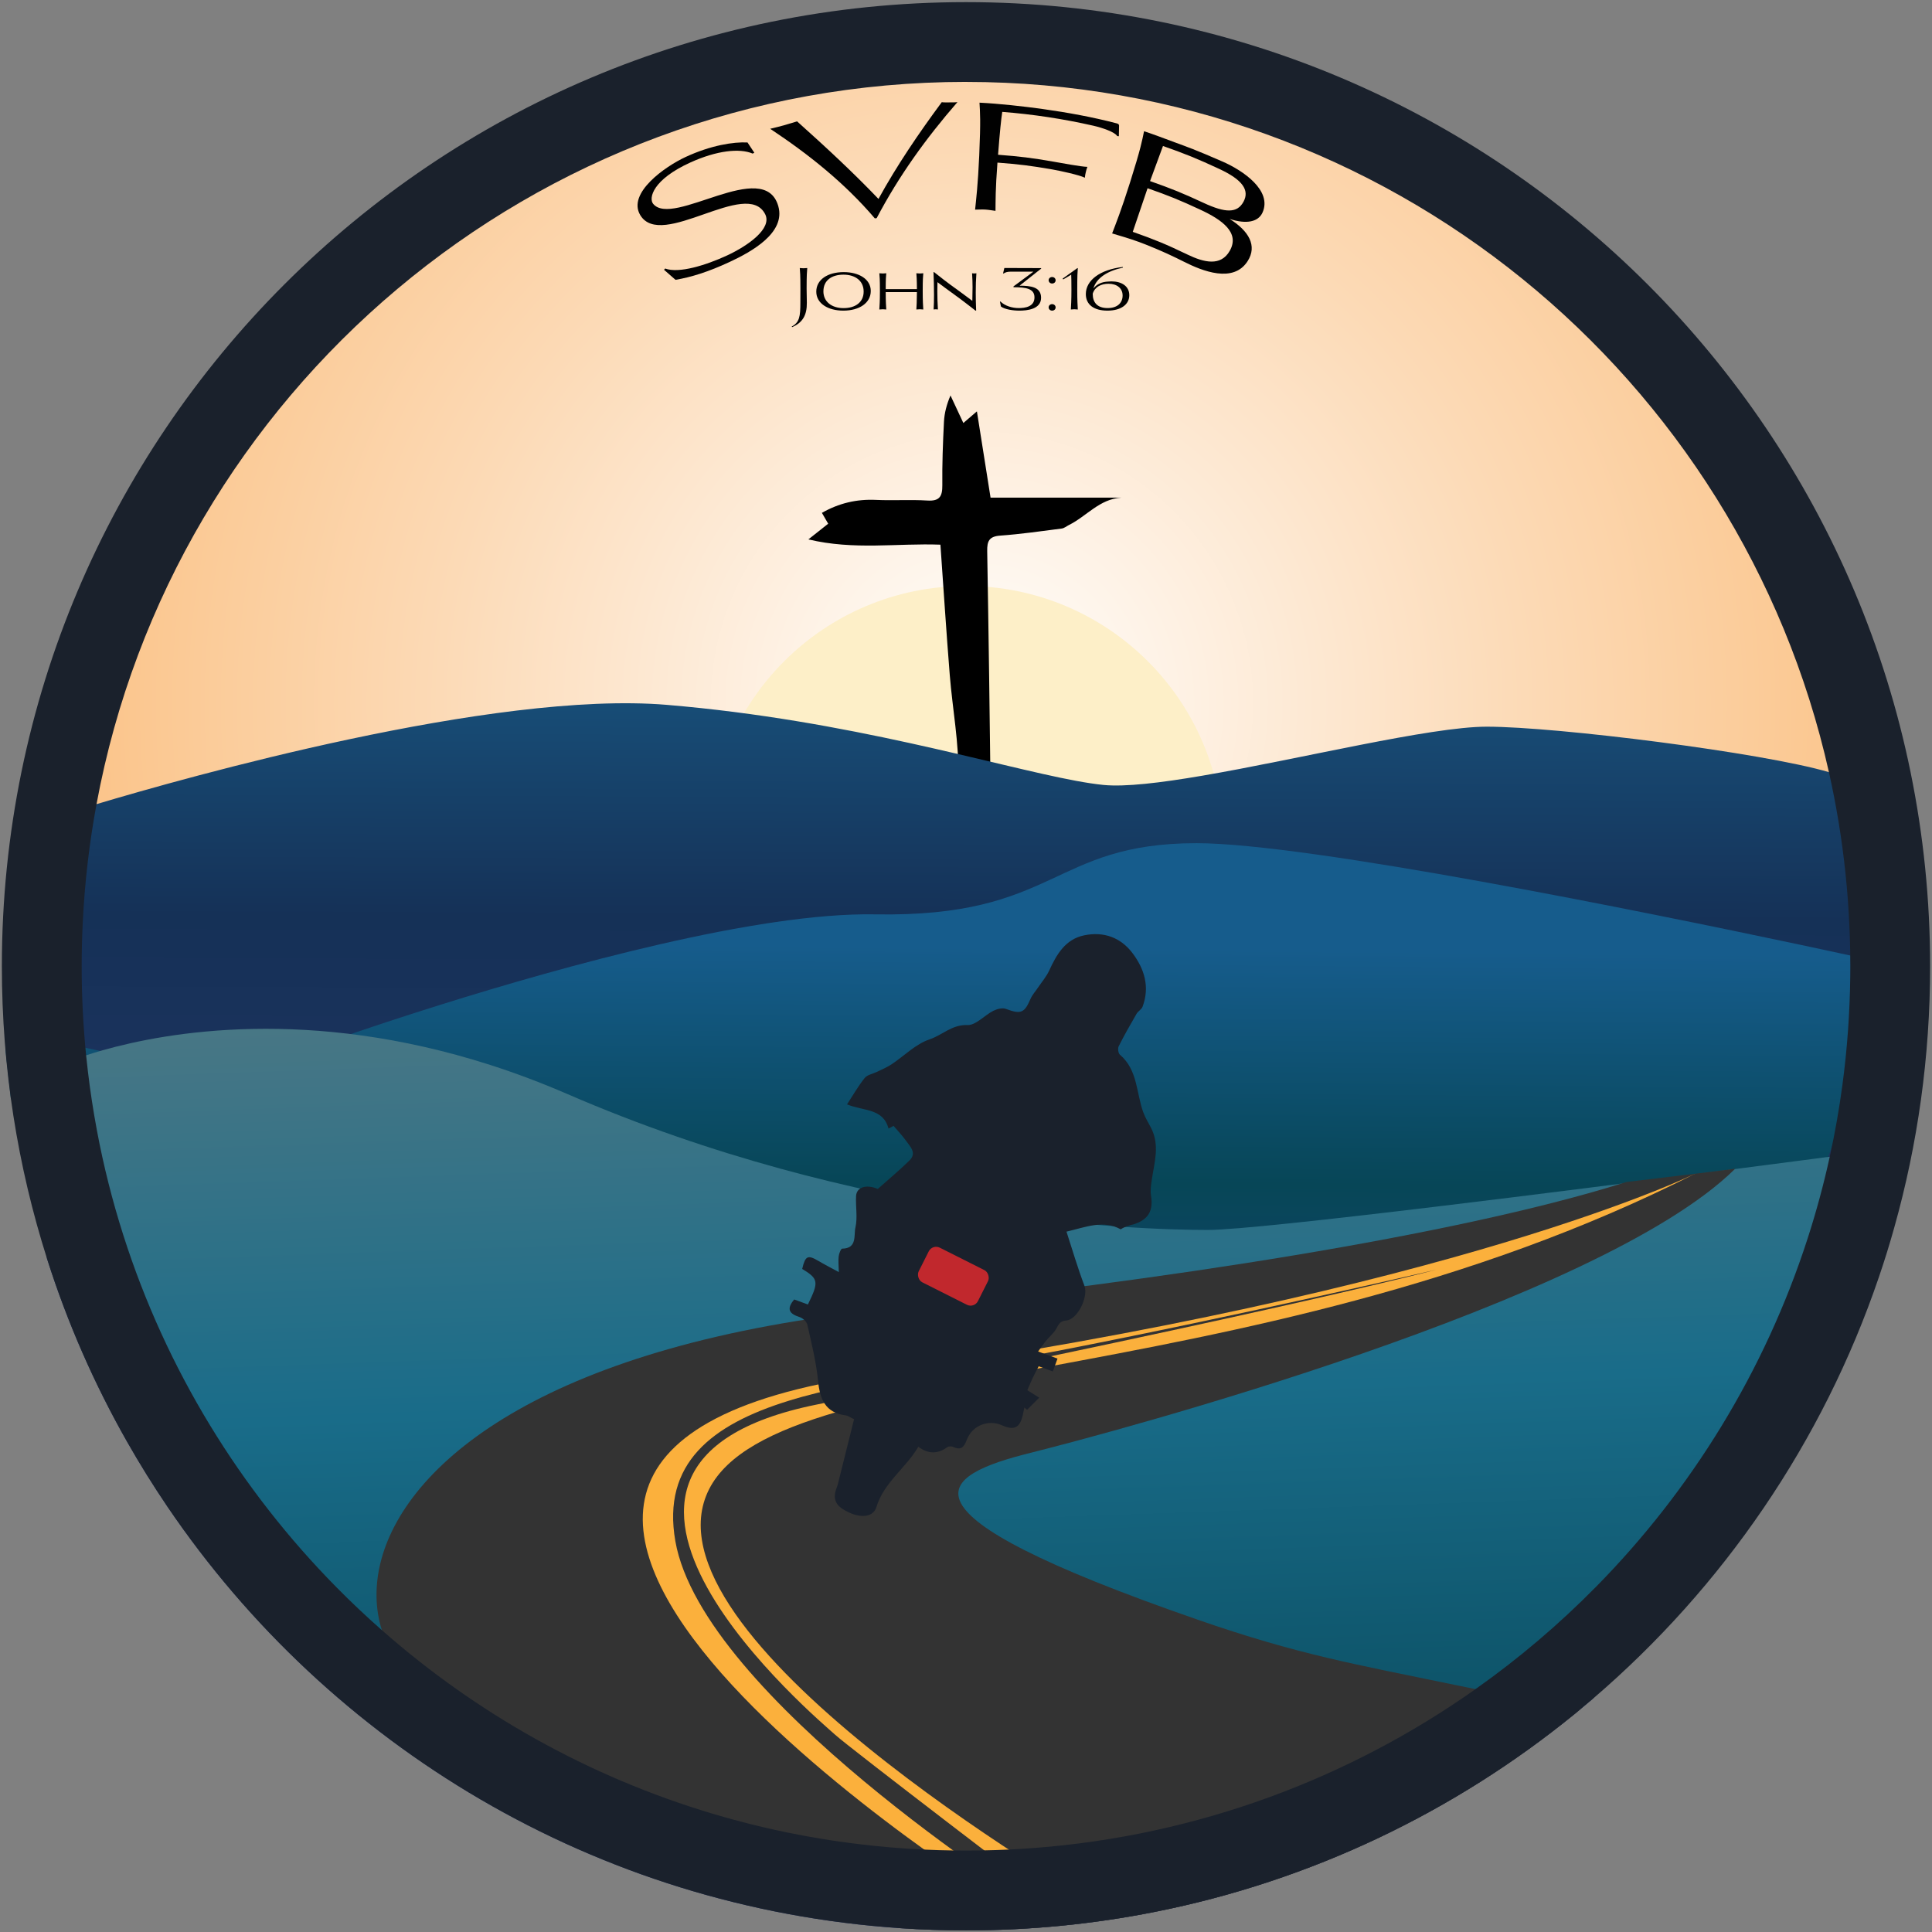 <?xml version="1.0" encoding="UTF-8" standalone="no"?> <svg xmlns="http://www.w3.org/2000/svg" xmlns:xlink="http://www.w3.org/1999/xlink" id="Layer_2" viewBox="565 138 790 790" width="790" height="790"><rect x="565" y="138" width="790" height="790" fill="#808080" stroke="none"/><defs><style>.cls-1{fill:#010101;}.cls-1,.cls-2,.cls-3,.cls-4,.cls-5,.cls-6,.cls-7,.cls-8,.cls-9,.cls-10,.cls-11{stroke-width:0px;}.cls-2{fill:#fbb03c;}.cls-3{fill:#333;}.cls-4{fill:url(#linear-gradient);}.cls-5{fill:url(#radial-gradient);}.cls-6{fill:#1a212c;}.cls-7{fill:#000;}.cls-8{fill:#c1282d;}.cls-9{fill:url(#linear-gradient-2);}.cls-10{fill:url(#linear-gradient-3);}.cls-11{fill:#fdefc8;}</style><radialGradient id="radial-gradient" cx="966.51" cy="425.48" fx="966.51" fy="425.48" r="821.43" gradientUnits="userSpaceOnUse"><stop offset="0" stop-color="#fff"></stop><stop offset=".27" stop-color="#fcdab6"></stop><stop offset=".52" stop-color="#fabb78"></stop><stop offset=".74" stop-color="#f8a54b"></stop><stop offset=".9" stop-color="#f79730"></stop><stop offset="1" stop-color="#f79226"></stop></radialGradient><linearGradient id="linear-gradient" x1="959.5" y1="710.5" x2="960.83" y2="364.55" gradientUnits="userSpaceOnUse"><stop offset="0" stop-color="#243466"></stop><stop offset=".4" stop-color="#1a325c"></stop><stop offset=".57" stop-color="#153157"></stop><stop offset="1" stop-color="#19608c"></stop></linearGradient><linearGradient id="linear-gradient-2" x1="947.6" y1="748.43" x2="949.59" y2="525.18" gradientUnits="userSpaceOnUse"><stop offset="0" stop-color="#194379"></stop><stop offset=".22" stop-color="#14436f"></stop><stop offset=".57" stop-color="#074657"></stop><stop offset="1" stop-color="#165c8c"></stop></linearGradient><linearGradient id="linear-gradient-3" x1="977.75" y1="910.57" x2="964.85" y2="543.46" gradientUnits="userSpaceOnUse"><stop offset="0" stop-color="#074657"></stop><stop offset=".55" stop-color="#196c89"></stop><stop offset="1" stop-color="#497785"></stop></linearGradient></defs><path class="cls-5" d="M587.19,441.36s69.76-193.15,165.01-227.54,127-51.59,170.66-50.27,75.41-8.26,148.83,19.02c73.42,27.28,127.66,49.77,151.48,77.55,23.81,27.78,100.31,124.36,98.44,130.97-1.87,6.61,16.65,114.86,16.65,114.86l-761.01,9.49,9.94-74.08Z"></path><circle class="cls-11" cx="960" cy="482.78" r="105.17"></circle><g id="BjUzcv"><path class="cls-7" d="M949.53,360.72c-17.54-.67-35.36,2.32-53.98-2.16,3.25-2.58,5.51-4.36,8.1-6.41-.83-1.44-1.7-2.94-2.57-4.44,6.88-3.94,14.19-5.68,22.14-5.3,6.98.33,14.01-.17,20.99.26,4.98.31,6.15-1.68,6.11-6.25-.09-8.66.23-17.32.67-25.97.18-3.59,1.12-7.13,2.67-10.74,1.64,3.51,3.28,7.03,5.26,11.26,1.53-1.31,3.09-2.65,5.54-4.76,1.91,12.08,3.73,23.55,5.58,35.28h53.44c-8.89.54-14.23,7.66-21.37,11.18-.99.49-1.94,1.32-2.97,1.45-8.39,1.08-16.77,2.29-25.2,2.9-4.51.33-5.34,2.29-5.27,6.34.59,33.98,1.03,67.97,1.44,101.95.12,10.5.03,21-.05,31.49-.01,1.68-.47,3.35-1.17,5-.18-7.22-2.21-13.46-4.92-20.27-3.15-7.93-7.32-16.03-7.1-25.76.32-13.88-2.39-27.81-3.51-41.74-1.42-17.71-2.55-35.44-3.82-53.32Z"></path></g><path class="cls-4" d="M1338.66,555.2c-.74,7.02-2.05,17.29-4.02,29.69-1.16,7.28-2.54,15.29-4.16,23.81-1.96,10.25-4.27,21.22-6.96,32.54h0c-.06.24-.11.48-.17.72-3.16,13.22-6.83,26.88-11.08,40.36h0c-11.52,36.57-27.21,71.8-48.03,93.15-14.14,14.49-29.54,35.09-47.88,57.13-1.66,1.42-3.33,2.83-5.01,4.2-.87.74-1.74,1.45-2.61,2.16-48.89,39.82-107.51,68.15-171.75,80.86-24.9,4.94-50.64,7.52-76.99,7.52-9,0-17.93-.3-26.78-.9-124.67-8.36-233.47-74.68-299.68-172.25-5.9-8.7-11.46-17.64-16.67-26.82-13.33-23.49-24.32-48.49-32.64-74.68-3.31-19.29-4.7-41.17-1.63-65.74,3.54-28.38,6.15-52.69,8-71.68,2.81-28.82,3.89-45.4,3.89-45.4,0,0,3.59-1.14,9.97-3.05,36.19-10.82,162.28-46.51,233.14-40.61,9.44.79,18.66,1.78,27.61,2.92,70.11,8.95,124.59,27.19,150.98,29.83,8.85.88,23.39-.86,40.33-3.76h0c40.04-6.83,93.42-20.06,116.43-20.06,28.7,0,112.86,10.62,139.89,18.59,3.81,1.12,6.49,2.19,7.71,3.17,1.68,1.35,1.19,2.78,3.47,6.45,5.76,9.27,3.66,25.31,8.65,42.67,3.28,11.47,5.7,23.65,6.28,35.15.25,4.83.17,9.54-.3,14.03Z"></path><path class="cls-9" d="M569.4,586.88c3.38,9.01,7.83,19.01,7.27,26.87-.46,6.4,8.09,25.28,20.13,48.39,5.7,10.95,12.19,22.85,18.87,34.83,70.91,104.49,190.67,173.15,326.46,173.15,97.88,0,187.44-35.68,256.36-94.74,53.09-45.48,93.94-104.83,116.94-172.43,1.94-7.1,3.68-13.88,5.25-20.23,7.6-30.93,10.83-51.85,10.83-51.85,0,0-5.4-1.19-14.74-3.2-4.54-.98-10.01-2.15-16.24-3.48-62.3-13.2-200.69-41.41-246.28-41.41-59.54,0-56.89,30.43-131.55,29.1-47.8-.85-126.89,21.08-177.6,36.97-28.5,8.93-48.04,15.95-48.04,15.95-49.56,16.22-81.71,4.18-105.54-.05-5.34-.96-10.26-1.51-14.87-1.27-1.43.08-2.7.25-3.81.51-2.7.62-4.5,1.76-5.61,3.3l2.17,19.59Z"></path><path class="cls-10" d="M1342.02,607.17c-1.91,6.87-4.02,13.66-6.31,20.37-23,67.6-63.85,126.95-116.94,172.43-14.43,12.37-29.78,23.71-45.91,33.91-60.89,38.53-133.07,60.83-210.45,60.83-107.28,0-204.56-42.86-275.64-112.4-18.89-18.46-35.93-38.81-50.82-60.75-5.9-8.7-11.46-17.64-16.67-26.82-.73-2.67-1.47-5.34-2.2-8.01-10.52-38.69-19.9-77.21-23.96-98.15-1.66-8.6-2.42-14.24-1.99-15.7,0,0,5.59-2.52,15.87-5.43,26.56-7.53,84.48-17.71,158.38,5.99,10.26,3.29,20.82,7.24,31.65,11.93,119.07,51.59,231.52,55.56,261.94,55.56,10.56,0,48.49-4.14,93.51-9.56,19.62-2.36,40.6-4.96,61.24-7.57,34.47-4.34,68.02-8.7,92.81-11.94,7.22-.95,13.69-1.8,19.23-2.53,6.42-.85,11.59-1.54,15.2-2.02.37-.05.72-.1,1.06-.14Z"></path><path class="cls-3" d="M1054.6,800.25c41.57,14.42,63.71,18.1,107,27.06,2.25.47,4.5.93,6.74,1.38,3.22.65,6.42,1.29,9.61,1.91,11.44,2.25,22.62,4.31,33.41,6.2-.87.74-1.74,1.45-2.61,2.16-48.89,39.82-107.51,68.15-171.75,80.86-24.9,4.94-50.64,7.52-76.99,7.52-9,0-17.93-.3-26.78-.9-100.84-24.98-181.14-76.35-205.21-108.96-2.88-3.9-4.95-7.53-6.16-10.81-.25-.69-.49-1.38-.71-2.08-.33-1.04-.62-2.09-.88-3.16-1.1-4.6-1.53-9.46-1.22-14.5.19-3.05.63-6.15,1.38-9.31.17-.68.33-1.37.52-2.05,11.09-40.7,69.47-88.16,205.99-102.18,112.97-11.59,232.63-30.17,300.82-51.37.75-.22,1.49-.46,2.23-.69,14.55-1.75,19.44-2.31,28.08-3.38h.01c4.13-.51,9.13-1.13,16.45-2.06-.05.05-.1.1-.16.16-55.78,54.87-255.25,107.84-288.01,116.02-37.02,9.25-61.37,23.21,68.24,68.18Z"></path><path class="cls-2" d="M1258.18,617.9s-96.75,48-336.72,82.35c-239.97,34.35,57.09,218.2,57.09,218.2h37.8s-181.49-103.53-163.59-165.94,220.59-40.84,405.42-134.6Z"></path><path class="cls-3" d="M987.26,916.99s-134.98-85.25-146.11-148.82c-11.13-63.57,81.89-63.33,156.58-77.84,74.68-14.51,154.51-33.14,154.51-33.14,0,0-58.63,15.72-253.36,55.15-123.46,25,1.78,129.66,7.59,134.98s87.08,67.25,87.08,67.25l-6.29,2.42Z"></path><g id="bZJzDc"><path class="cls-6" d="M1028.06,638.73c-1.02.3-3.24.88-4.8,1.94-7.13-3.93-14-.97-22.17.95,2.42,7.4,4.57,14.86,7.33,22.08,1.76,4.58-2.88,13.92-7.44,14.26-2.67.2-3.08,1.66-4.09,3.4-1.08,1.86-2.87,3.31-4.27,5-1,1.22-1.87,2.54-3.13,4.27,3.34,1.22,5.55,2.03,7.93,2.91-.69,1.88-1.25,3.41-1.92,5.24-2.03-.74-3.76-1.37-5.78-2.11-.89,1.74-1.71,3.22-2.43,4.74-.73,1.55-1.38,3.14-2.21,5.05,1.32.83,2.56,1.61,4.86,3.05-1.84,1.85-3.4,3.4-4.96,4.96-.37-.31-.74-.61-1.11-.93-.21.99-.4,1.97-.62,2.95-1.18,5.36-3.54,6.54-8.55,4.31-5.53-2.45-12.11.03-14.34,5.86-1.15,3.01-2.3,4.52-5.61,2.99-.67-.31-1.87-.29-2.42.11-3.99,2.94-7.92,2.74-11.82-.18-5.18,8.82-14.05,14.56-17.13,24.62-1.24,4.05-5.97,4.67-11.18,2.27-3.81-1.76-7.03-4.08-5.43-9.14.26-.82.63-1.62.83-2.45,2.23-8.85,4.43-17.71,6.63-26.56-1.83-.87-2.56-1.46-3.35-1.56-8.49-1.07-10.64-6.69-11.39-14.29-.77-7.68-2.67-15.26-4.37-22.81-.28-1.25-1.9-2.71-3.21-3.12-4.16-1.33-5.47-3.24-2.15-7.18,1.87.68,3.75,1.37,5.59,2.05,4.56-9.27,4.34-10.5-2.33-14.54,1.28-5.4,2.26-5.85,6.66-3.26,2.47,1.46,5.04,2.77,8.32,4.56-.05-2.8-.28-4.63-.06-6.42.14-1.15.91-3.17,1.41-3.17,6.26-.08,4.72-5.54,5.43-8.61.95-4.09.05-8.58.27-12.88.19-3.69,4.22-4.93,8.88-2.92,4.34-3.88,8.84-7.59,12.98-11.67,3.08-3.03.27-5.63-1.42-8.03-1.42-2.02-3.18-3.81-5.09-6.08-.12.06-.96.49-2.08,1.07-2.24-8.37-10.2-7.06-16.96-9.88,2.42-3.71,4.56-7.46,7.22-10.79,1.06-1.32,3.31-1.67,5-2.5,1.99-.98,4.09-1.83,5.93-3.05,5.22-3.45,9.89-8.34,15.6-10.24,5.17-1.72,9.15-6.1,15.48-5.85,3.42.14,6.91-3.95,10.53-5.8,1.51-.76,3.72-1.35,5.17-.81,6.12,2.25,7.59,1.75,10.07-4.04.72-1.68,2.03-3.1,3.06-4.64,1.55-2.31,3.44-4.47,4.59-6.97,3.05-6.63,6.6-12.85,14.36-14.44,7.93-1.62,14.91.85,19.79,7.38,4.83,6.46,7.06,13.77,4.04,21.81-.42,1.12-1.83,1.83-2.46,2.92-2.53,4.37-5.04,8.76-7.3,13.27-.44.87-.19,2.85.5,3.44,7.31,6.22,6.66,15.57,9.54,23.52.84,2.32,2.2,4.43,3.31,6.65,3.5,6.98,1.21,14,.17,21.03-.3,2.1-.64,4.32-.31,6.38,1.04,6.41-1.17,10.03-7.55,11.92Z"></path></g><path class="cls-6" d="M960,138.87c-217.73,0-394.24,176.51-394.24,394.24,0,41.69,6.47,81.86,18.47,119.58,8.32,26.19,19.31,51.19,32.64,74.68,5.21,9.18,10.77,18.12,16.67,26.82,66.21,97.57,175.01,163.89,299.68,172.25,8.85.6,17.78.9,26.78.9,26.35,0,52.09-2.58,76.99-7.52,64.24-12.71,122.86-41.04,171.75-80.86.87-.71,1.74-1.42,2.61-2.16,1.68-1.37,3.35-2.78,5.01-4.2,53.09-45.48,93.94-104.83,116.94-172.43,2.29-6.71,4.4-13.5,6.31-20.37,9.53-33.93,14.62-69.72,14.62-106.69,0-217.73-176.5-394.24-394.23-394.24ZM960,171.5c172.43,0,316.68,120.7,352.85,282.23.74,3.29,1.43,6.6,2.08,9.93,2.71,13.9,4.62,28.09,5.68,42.51.66,8.89.99,17.88.99,26.94,0,1.44-.01,2.88-.03,4.32-.17,14.9-1.25,29.57-3.17,43.98-1.33,9.99-3.07,19.86-5.21,29.57-2.49,11.38-5.53,22.56-9.07,33.51-17.54,54.22-47.52,102.82-86.6,142.46h-.01c-15.1,15.33-31.56,29.31-49.18,41.74-1.75,1.25-3.51,2.47-5.28,3.67-52.25,35.52-114.29,57.72-181.23,61.7-1.45.08-2.89.16-4.34.23-3.34.16-6.69.27-10.06.33-2.04.05-4.09.07-6.15.08h-.23c-.35,0-.7,0-1.04,0-1.75,0-3.5,0-5.24-.04-3.97-.05-7.91-.17-11.85-.36-9.07-.42-18.05-1.17-26.93-2.26-2.65-.32-5.3-.67-7.93-1.05-.95-.13-1.89-.27-2.83-.41h0c-1.09-.17-2.18-.34-3.27-.52-5.04-.81-10.04-1.72-15-2.74-6.87-1.41-13.68-3.02-20.4-4.82-3.51-.93-6.99-1.91-10.44-2.95-50.52-15.13-96.39-41-134.96-74.97-6.44-5.66-12.67-11.55-18.68-17.65l-.04-.04c-4.78-4.85-9.42-9.83-13.93-14.95-37.3-42.37-64.83-93.53-79.1-149.98-1.82-7.21-3.43-14.51-4.8-21.89-1.47-7.88-2.7-15.85-3.65-23.91-.27-2.21-.52-4.43-.74-6.66-1.2-11.97-1.81-24.11-1.81-36.4,0-6.01.15-12,.44-17.94.8-16.43,2.7-32.57,5.63-48.35,31.13-168.05,178.47-295.32,355.54-295.32Z"></path><rect class="cls-8" x="941.2" y="651.95" width="27.12" height="15.87" rx="3.36" ry="3.36" transform="translate(398.55 -358.76) rotate(26.71)"></rect><path class="cls-1" d="M894.92,261.8c.05,5.01-1.67,8.13-6.04,9.97l-.14-.24c3.17-1.72,3.53-4.16,3.53-9.71,0-1.97.02-4,.02-5.85,0-5.69-.14-6.82-.26-8.37.49.05,1.03.09,1.53.09s1.01-.05,1.53-.09c-.12,1.55-.26,2.68-.26,8.37,0,1.88.07,3.9.09,5.83Z"></path><path class="cls-1" d="M910.01,249.27c6.16,0,11.05,2.84,11.05,7.71s-4.63,8.04-11.23,8.04c-6.16,0-11.05-2.87-11.05-7.76s4.61-7.99,11.23-7.99ZM901.69,257.1c0,4.32,3.46,6.89,8.23,6.89s8.23-2.33,8.23-6.77-3.48-6.91-8.25-6.91-8.2,2.3-8.2,6.79Z"></path><path class="cls-1" d="M941.13,264.46c-.47,0-.96.07-1.43.09.09-1.34.21-3.34.23-7.1h-12.76c0,3.76.14,5.76.23,7.1-.47-.02-.96-.09-1.41-.09-.47,0-.96.07-1.43.09.09-1.39.24-3.48.24-7.5,0-4.96-.12-5.92-.24-7.31.47.02.96.09,1.43.09s.94-.07,1.41-.09c-.12,1.32-.23,2.28-.23,6.49h12.76c-.02-4.21-.14-5.17-.23-6.49.47.02.96.09,1.43.09s.94-.07,1.41-.09c-.12,1.39-.24,2.35-.24,7.31,0,4.02.14,6.11.24,7.5-.47-.02-.96-.09-1.41-.09Z"></path><path class="cls-1" d="M947.01,249.32c1.1.89,5.66,4.51,9.68,7.33,2.35,1.67,4.39,3.29,5.9,4.37.05-2,.09-3.76.09-5.59,0-1.72-.05-3.53-.19-5.69.23.05.54.07.87.07s.66-.02.89-.07c-.19,2.52-.26,5.12-.26,7.9,0,2.33.05,4.77.16,7.38h-.26c-1.08-.82-5.08-4-8.27-6.28-2.94-2.07-5.52-4.09-7.29-5.36-.02,1.25-.05,2.49-.05,3.76,0,2.42.07,4.86.24,7.4-.26-.05-.59-.07-.89-.07-.33,0-.63.02-.87.07.12-1.74.16-3.83.16-6.06,0-3.06-.09-6.35-.21-9.21h.28v.05Z"></path><path class="cls-1" d="M990.73,247.63v.21l-8.84,6.98c4.54.02,8.81.47,8.81,4.94,0,4.75-5.83,5.26-8.88,5.26-2.59,0-5.95-.49-7.54-1.69l-.4-2.02.21-.02c1.88,1.83,4.84,2.68,7.47,2.68s6.44-.54,6.44-4.37c0-3.6-3.48-4.14-8.58-4.16v-.33l8.13-6.02h-9.43c-1.15,0-2.07.26-2.75.75l-.21-.05.52-2.21,15.04.05Z"></path><path class="cls-1" d="M993.79,252.59c0-.73.61-1.32,1.43-1.32s1.43.61,1.43,1.34-.59,1.32-1.43,1.32-1.43-.63-1.43-1.34ZM993.79,263.68c0-.73.61-1.32,1.43-1.32s1.43.61,1.43,1.34-.59,1.32-1.43,1.32-1.43-.63-1.43-1.34Z"></path><path class="cls-1" d="M1004.28,264.46c-.45,0-.94.07-1.41.09.09-1.5.24-3.76.24-8.06,0-3.71-.05-5.03-.09-6.18l-3.27,1.95-.24-.33,6.02-4.3h.19c-.12,1.69-.23,2.82-.23,8.86,0,4.3.14,6.56.23,8.06-.47-.02-.96-.09-1.43-.09Z"></path><path class="cls-1" d="M1024.16,247.44c-6.09,1.25-10.84,4.14-12.06,8.51,1.36-1.74,3.38-2.7,6.06-2.82.45-.05.89-.07,1.32-.07,4.18,0,7.29,1.97,7.29,5.66s-3.27,6.3-8.93,6.3-8.84-2.52-8.84-6.77c0-5.62,5.76-9.99,15.14-11.09l.02.28ZM1011.82,258.09v.12c0,3.46,1.88,5.76,6.06,5.76s6.16-2.23,6.16-5.15-2.28-4.79-5.76-4.79c-3.01,0-5.62,1.27-6.46,4.07Z"></path><path class="cls-1" d="M873.44,200.45c-.27.14-.4.21-.67.35-5.35-2.28-14.66-1.26-25.41,3.61-15.53,7.04-17.14,14.62-15.31,16.9,8.03,9.97,45.4-19.13,51.19.96,3.15,10.95-11.02,18.71-19.89,22.84-8.79,4.09-15.73,6.23-22.13,7.31-1.86-1.66-2.8-2.48-4.7-4.11.19-.2.29-.31.49-.51,5.52,2.11,16.69-1.35,25.31-5.35,8.5-3.95,18.53-11.01,15.56-16.87-7.55-14.85-42.4,14.85-51.08.37-5.38-8.98,10.14-19.86,18.53-23.75,10.35-4.8,19.67-6.25,25.33-5.94,1.12,1.67,1.68,2.51,2.78,4.19Z"></path><path class="cls-1" d="M950.1,179.79c.7.11,1.93.09,3.16.08,1.23,0,2.54,0,3.24-.12-12.8,14.74-23.92,30.12-33.02,47.44-.3.04-.46.07-.76.11-12.34-14.47-27.01-26.17-42.79-36.64,2.24-.54,3.87-.94,5.5-1.39,1.62-.45,3.31-.96,5.5-1.64,11.43,10.23,22.67,20.62,33.28,31.71,7.64-13.89,16.48-26.84,25.89-39.58Z"></path><path class="cls-1" d="M1022.59,189.32c-.03,1.75-.05,2.63-.09,4.38-.27-.02-.41-.04-.68-.06-.88-1.62-6.05-3.4-9.8-4.25-12.24-2.78-24.68-4.67-37.19-5.64-.46,2.95-1.01,8.27-1.72,17.53,9.13.7,13.68,1.26,22.72,2.83,2.95.51,11.14,2.06,13.81,2.12-.33.8-.48,1.45-.65,2.16-.18.77-.32,1.36-.39,2.28-2.35-1.17-10.41-2.88-13.32-3.39-8.92-1.54-13.42-2.1-22.42-2.79-.85,11.08-.75,15.9-.8,19.73-1.4-.17-2.8-.45-4.15-.53-1.41-.09-2.84.03-4.19.03.42-4.05,1.16-10.22,1.69-22.11.65-14.68.33-17.61.11-21.63,7.94.39,18.01,1.5,25.88,2.6,10.16,1.43,20.31,3.27,30.24,5.87.66.17.91.43.95.88Z"></path><path class="cls-1" d="M1030.43,236.84c-3.25-1.2-7.37-2.42-10.68-3.39,1.46-3.81,3.77-9.57,7.35-20.92,4.43-14.01,4.88-16.93,5.71-20.87,3.94,1.29,8.75,3.13,12.65,4.57,4.76,1.76,8.3,2.96,19.5,7.86,8.41,3.68,20.22,11.79,16.33,20.73-1.7,3.93-6.6,4.97-13.49,2.7,7.8,4.88,11.41,10.94,7.36,17.26-5.83,9.13-18.48,4.06-26.02.25-8.44-4.27-15.4-6.98-18.71-8.21ZM1040.55,197.69c-2.12,5.74-3.18,8.62-5.29,14.36,8.87,3.12,13.26,4.9,21.87,8.9,9.03,4.2,13.81,4.27,16.36-.49,2.5-4.65-.32-8.92-9.92-13.38-9.07-4.22-13.68-6.09-23.03-9.38ZM1034.24,214.97c-2.42,7.13-3.63,10.7-6.05,17.83,9.1,3.21,13.59,5.06,22.38,9.29,6.69,3.22,13.62,4.98,17.31-1.58,4.17-7.41-3.21-12.65-12.05-16.76-8.5-3.95-12.83-5.71-21.59-8.78Z"></path></svg> 
